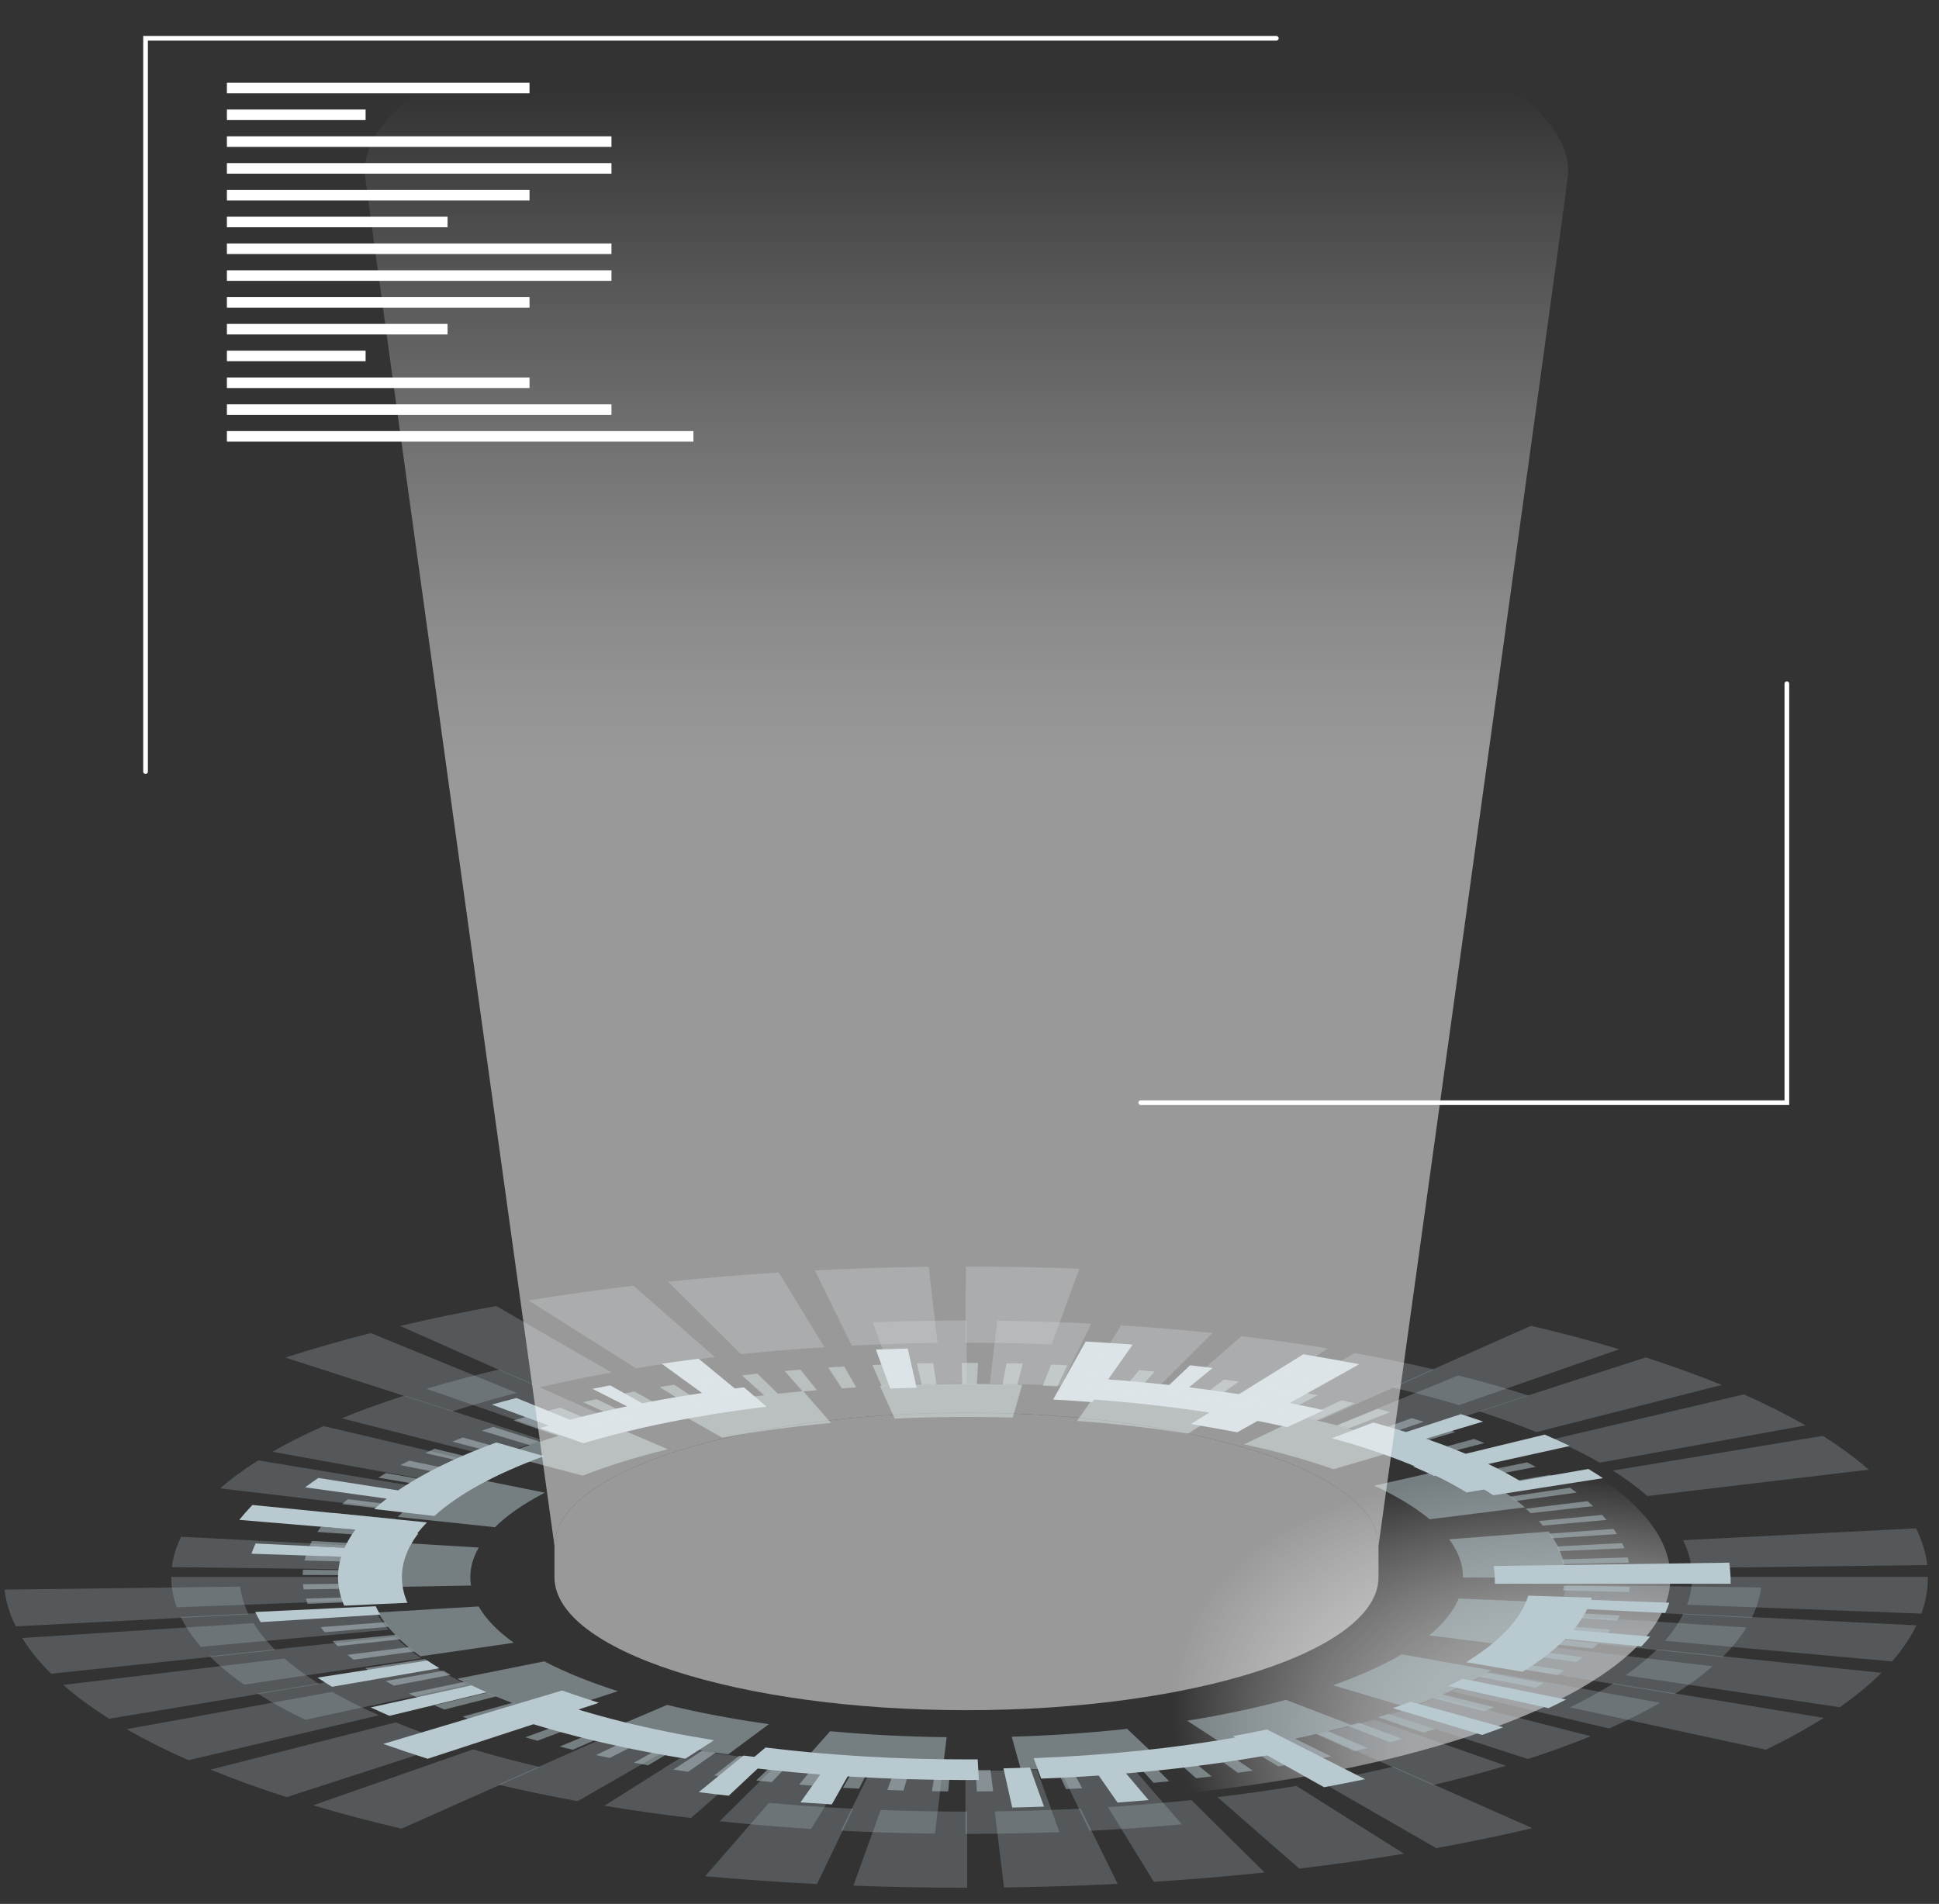 <svg width="665" height="653" viewBox="0 0 665 653" fill="none" xmlns="http://www.w3.org/2000/svg">
<rect x="0" y="0" width="665" height="653" fill="#333333" stroke="none"/>
<g clip-path="url(#clip0_1161_8586)">
<g clip-path="url(#clip1_1161_8586)">
<path style="mix-blend-mode:overlay" opacity="0.5" d="M331.476 463C198.153 463 90.055 497.894 90.055 540.929C90.055 583.975 198.153 618.857 331.476 618.857C464.799 618.857 572.897 583.963 572.897 540.929C572.897 497.894 464.799 463 331.476 463Z" fill="url(#paint0_radial_1161_8586)"/>
<g style="mix-blend-mode:overlay" opacity="0.5">
<path d="M323.271 607.151C306.913 606.936 290.695 606.109 275.053 604.66L284.69 593.768C297.643 594.957 311.086 595.659 324.668 595.829L323.271 607.139V607.151ZM350.121 606.936L346.978 595.659C360.473 595.263 373.793 594.357 386.555 592.953L397.884 603.664C382.469 605.362 366.391 606.46 350.103 606.936H350.121ZM249.722 601.728C234.796 599.633 220.62 596.95 207.597 593.768L228.791 584.745C239.597 587.383 251.346 589.613 263.706 591.345L249.705 601.728H249.722ZM422.762 600.312L407.155 590.168C419.253 588.232 430.652 585.82 441.022 583.001L463.595 591.662C451.078 595.059 437.339 597.969 422.762 600.301V600.312ZM187.277 588.085C175.667 584.382 165.42 580.239 156.848 575.766L186.665 569.811C193.788 573.525 202.273 576.967 211.909 580.035L187.259 588.096L187.277 588.085ZM483.008 585.662L457.136 578.019C466.283 574.793 474.226 571.226 480.756 567.4L511.481 572.868C503.625 577.476 494.041 581.778 483.025 585.662H483.008ZM144.209 568.09C137.505 563.278 132.617 558.217 129.649 553.032L164.145 550.971C166.607 555.262 170.657 559.463 176.208 563.437L144.209 568.079V568.09ZM522.863 565.011L490.183 560.901C495.088 556.847 498.475 552.59 500.273 548.254L535.049 549.749C532.901 554.979 528.799 560.12 522.881 565.022L522.863 565.011ZM126.507 544.405C126.332 543.25 126.227 542.084 126.227 540.929C126.227 536.819 127.397 532.698 129.719 528.69L164.198 530.773C162.277 534.102 161.3 537.521 161.3 540.929C161.3 541.891 161.369 542.854 161.527 543.816L126.489 544.405H126.507ZM536.829 541.065H501.757V540.929C501.757 536.536 500.151 532.166 496.991 527.954L531.086 525.293C534.909 530.388 536.847 535.653 536.847 540.94V541.076L536.829 541.065ZM169.732 523.799L136.405 520.266C141.485 515.262 148.433 510.462 157.057 505.978L186.858 511.956C179.7 515.67 173.939 519.655 169.749 523.799H169.732ZM490.322 521.082C485.434 517.017 479.045 513.134 471.294 509.545L500.064 503.068C509.421 507.393 517.137 512.081 523.038 516.983L490.34 521.082H490.322ZM199.846 506.114L172.717 498.936C183.052 494.86 194.905 491.192 207.911 488.022L229.052 497.056C218.264 499.694 208.435 502.74 199.846 506.114ZM457.345 503.918C448.215 500.691 437.915 497.804 426.707 495.369L446.347 485.984C459.841 488.927 472.271 492.392 483.269 496.287L457.362 503.918H457.345ZM247.697 493.094L230.397 483.244C244.607 480.64 259.778 478.59 275.472 477.152L285.039 488.044C272.033 489.233 259.481 490.931 247.697 493.082V493.094ZM407.469 491.735C395.371 489.788 382.557 488.305 369.376 487.342L377.127 476.303C393.049 477.47 408.516 479.258 423.128 481.613L407.451 491.746L407.469 491.735ZM306.843 486.55L301.798 475.341C317.789 474.594 334.391 474.458 350.557 474.933L347.345 486.21C333.92 485.814 320.111 485.927 306.843 486.55Z" fill="#B8C9CF"/>
</g>
<g style="mix-blend-mode:overlay">
<path d="M331.476 610.513C305.045 610.513 279.208 608.985 254.732 605.973L262.536 599.361C284.532 602.067 307.716 603.437 331.476 603.437C332.75 603.437 334.025 603.437 335.299 603.426L335.718 610.491C334.304 610.491 332.89 610.502 331.476 610.502V610.513ZM357.086 610.026L354.502 603.007C379.292 602.056 402.947 599.61 424.787 595.715L435.366 601.909C411.03 606.234 384.687 608.973 357.086 610.026ZM235.093 603.188C210.285 599.18 188.376 593.734 169.941 587.009L186.351 582.322C202.918 588.368 222.611 593.259 244.904 596.859L235.093 603.177V603.188ZM522.165 573.389L502.804 570.083C514.449 562.961 521.624 555.296 524.137 547.269L545.925 547.971C543.131 556.904 535.136 565.452 522.165 573.377V573.389ZM118.04 550.711C116.643 547.495 115.927 544.201 115.927 540.94C115.927 535.29 118.04 529.663 122.195 524.218L143.458 525.916C139.722 530.807 137.837 535.857 137.837 540.94C137.837 543.884 138.483 546.839 139.722 549.726L118.04 550.711ZM148.992 519.949L128.357 517.572C137.662 509.137 151.75 501.461 170.238 494.735L186.613 499.434C169.993 505.468 157.337 512.375 148.992 519.949ZM502.996 511.888C491.405 504.767 475.85 498.505 456.804 493.275L470.997 487.886C492.19 493.705 509.491 500.668 522.392 508.593L503.014 511.888H502.996ZM200.108 494.996L185.251 489.799C205.712 483.696 229.227 478.998 255.151 475.828L262.903 482.44C239.614 485.293 218.491 489.516 200.108 494.996ZM441.511 489.482C420.946 484.885 398.199 481.67 373.88 479.915L378.664 473.009C405.74 474.956 431.089 478.545 453.976 483.662L441.511 489.482Z" fill="#B8C9CF"/>
</g>
<g style="mix-blend-mode:overlay">
<path d="M347.153 619.956L344.15 606.505C347.188 606.438 350.208 606.347 353.211 606.234L358.064 619.628C354.502 619.763 350.819 619.877 347.153 619.956ZM285.283 618.88C281.687 618.665 278.073 618.427 274.529 618.167L283.869 605.022C286.802 605.237 289.787 605.43 292.773 605.611L285.283 618.88ZM383.273 618.235L374.107 605.079C377.075 604.864 380.008 604.626 382.923 604.377L393.922 617.386C390.36 617.703 386.781 617.986 383.273 618.246V618.235ZM249.932 615.891C246.51 615.518 243.053 615.099 239.649 614.669L254.977 602.124C257.788 602.486 260.651 602.826 263.514 603.143L249.932 615.891ZM454.098 612.982L422.814 595.455C426.777 594.719 430.67 593.961 434.528 593.168L468.169 610.23C463.56 611.17 458.846 612.099 454.098 612.982ZM146.67 603.222C141.485 601.569 136.353 599.86 131.43 598.127L192.758 579.808C196.878 581.246 201.103 582.65 205.415 584.032L146.688 603.211L146.67 603.222ZM508.269 595.048L477.7 585.854C479.778 585.13 481.803 584.405 483.776 583.658L515.548 592.421C513.157 593.315 510.713 594.21 508.269 595.059V595.048ZM133.56 588.492C131.377 587.553 129.23 586.579 127.17 585.605L161.701 578.02C163.412 578.835 165.158 579.627 166.973 580.408L133.56 588.492ZM531.121 585.854L496.659 578.223C498.37 577.42 500.029 576.604 501.635 575.766L537.091 582.899C535.188 583.884 533.163 584.881 531.103 585.854H531.121ZM113.885 578.54C112.139 577.499 110.463 576.434 108.91 575.382L146.565 569.539C147.875 570.423 149.254 571.294 150.703 572.155L113.902 578.529L113.885 578.54ZM562.911 564.705L523.02 560.708C523.911 559.78 524.749 558.829 525.517 557.889L565.931 561.308C565.006 562.441 563.993 563.584 562.911 564.716V564.705ZM89.392 556.372C88.694 555.217 88.083 554.04 87.541 552.874L128.864 550.904C129.3 551.877 129.824 552.84 130.382 553.791L89.374 556.361L89.392 556.372ZM571.116 553.202L529.811 551.175C530.265 550.213 530.649 549.239 530.981 548.254L572.512 549.692C572.128 550.87 571.657 552.047 571.116 553.202ZM593.549 543.193H512.685V542.797C512.685 540.895 512.546 538.993 512.284 537.102L593.077 535.959C593.392 538.234 593.549 540.533 593.549 542.797V543.193ZM127.799 534.294L86.25 532.89C86.634 531.724 87.105 530.547 87.646 529.381L128.951 531.385C128.497 532.347 128.113 533.321 127.799 534.294ZM142.707 526.38L82.06 521.285C83.421 519.587 84.94 517.866 86.564 516.168L146.426 522.146C145.099 523.539 143.842 524.954 142.707 526.369V526.38ZM143.022 515.443L104.65 510.122C106.099 509.035 107.618 507.96 109.189 506.907L146.792 512.783C145.483 513.666 144.226 514.549 143.022 515.443ZM512.127 512.851C510.8 511.967 509.421 511.084 507.972 510.224L544.755 503.827C546.483 504.857 548.159 505.922 549.748 506.986L512.127 512.851ZM491.824 506.205C489.519 505.118 487.128 504.042 484.684 502.978L529.776 492.041C532.744 493.309 535.642 494.622 538.418 495.936L491.841 506.205H491.824ZM478.032 496.728C475.972 496.015 473.86 495.302 471.695 494.622L501.024 485.021C503.607 485.848 506.174 486.697 508.653 487.557L478.032 496.728ZM196.145 491.916L168.684 481.749C171.46 480.968 174.288 480.21 177.116 479.485L203.145 490.037C200.771 490.648 198.432 491.271 196.162 491.916H196.145ZM217.81 483.742L203.198 476.349C205.205 475.941 207.248 475.534 209.291 475.16L222.872 482.746C221.162 483.063 219.468 483.402 217.81 483.742ZM424.333 491.237C419.095 490.263 413.788 489.312 408.411 488.407L446.993 464.483C453.452 465.57 459.911 466.714 466.196 467.891L424.333 491.237ZM248.151 483.119L226.923 467.721C231.112 467.121 235.372 466.544 239.614 466.012L258.66 481.704C255.117 482.157 251.625 482.621 248.168 483.119H248.151ZM404.414 478.59C402.301 478.319 400.171 478.07 398.024 477.832L408.15 468.265C410.716 468.548 413.317 468.854 415.883 469.182L404.414 478.59ZM374.561 480.889C370.144 480.561 365.693 480.266 361.206 480.006L372.344 460.102C377.686 460.419 383.115 460.77 388.475 461.166L374.579 480.889H374.561ZM305.307 476.247L300.401 462.853C304.015 462.717 307.699 462.604 311.312 462.513L314.368 475.964C311.33 476.032 308.31 476.122 305.325 476.247H305.307Z" fill="#B8C9CF"/>
</g>
<g style="mix-blend-mode:overlay" opacity="0.5">
<path d="M335.002 614.431L334.671 607.117C336.347 607.117 338.023 607.094 339.698 607.071L340.606 614.374C338.738 614.397 336.888 614.419 335.002 614.419V614.431ZM325.226 614.408C323.358 614.397 321.49 614.374 319.64 614.34L320.792 607.037C322.468 607.06 324.144 607.083 325.82 607.105L325.209 614.419L325.226 614.408ZM350.348 614.182L348.497 606.89C350.173 606.845 351.831 606.8 353.507 606.743L355.916 614.012C354.066 614.08 352.215 614.136 350.348 614.182ZM309.863 614.114C307.995 614.057 306.145 613.989 304.312 613.921L306.983 606.664C308.641 606.732 310.317 606.788 311.993 606.834L309.863 614.114ZM365.623 613.615L362.254 606.381C363.912 606.302 365.571 606.211 367.229 606.12L371.139 613.321C369.306 613.423 367.473 613.525 365.623 613.615ZM294.623 613.48C292.773 613.389 290.939 613.276 289.106 613.163L293.296 605.973C294.937 606.075 296.596 606.166 298.254 606.256L294.623 613.48ZM380.741 612.71L375.853 605.566C377.494 605.452 379.135 605.328 380.759 605.192L386.188 612.291C384.372 612.438 382.557 612.574 380.741 612.698V612.71ZM279.54 612.517C277.724 612.381 275.909 612.234 274.093 612.087L279.784 605.011C281.408 605.147 283.031 605.271 284.672 605.396L279.54 612.517ZM395.65 611.476L389.278 604.456C390.884 604.309 392.49 604.139 394.096 603.981L401.009 610.944C399.229 611.125 397.448 611.306 395.667 611.476H395.65ZM264.683 611.227C262.885 611.045 261.122 610.864 259.341 610.672L266.516 603.743C268.105 603.913 269.694 604.082 271.3 604.241L264.683 611.238V611.227ZM410.279 609.913L402.441 603.052C404.03 602.86 405.601 602.667 407.172 602.463L415.534 609.257C413.806 609.483 412.06 609.698 410.297 609.902L410.279 609.913ZM250.141 609.608C248.395 609.392 246.667 609.166 244.939 608.94L253.563 602.18C255.117 602.384 256.67 602.588 258.241 602.78L250.141 609.608ZM424.56 608.034L415.29 601.365C416.826 601.139 418.362 600.912 419.881 600.675L429.64 607.275C427.964 607.536 426.27 607.785 424.56 608.034ZM235.983 607.683C234.29 607.434 232.614 607.173 230.955 606.913L240.958 600.358C242.46 600.595 243.979 600.833 245.497 601.059L235.983 607.694V607.683ZM438.403 605.837L427.754 599.384C429.238 599.123 430.722 598.863 432.189 598.603L443.309 604.966C441.685 605.26 440.044 605.554 438.403 605.837ZM222.279 605.452C220.638 605.169 219.014 604.864 217.408 604.569L228.773 598.24C230.222 598.512 231.671 598.772 233.155 599.033L222.279 605.441V605.452ZM451.741 603.358L439.765 597.153C441.197 596.87 442.611 596.576 444.025 596.27L456.472 602.384C454.918 602.712 453.347 603.041 451.758 603.358H451.741ZM209.081 602.928C207.51 602.599 205.956 602.271 204.42 601.943L217.077 595.874C218.473 596.18 219.87 596.474 221.284 596.768L209.098 602.928H209.081ZM464.52 600.584L451.27 594.651C452.631 594.334 453.976 594.017 455.32 593.689L469.024 599.508C467.54 599.871 466.039 600.233 464.52 600.584ZM196.407 600.12C194.905 599.757 193.422 599.395 191.955 599.033L205.851 593.259C207.178 593.587 208.505 593.915 209.867 594.244L196.424 600.131L196.407 600.12ZM476.688 597.55L462.216 591.923C463.507 591.572 464.799 591.221 466.056 590.87L480.93 596.384C479.533 596.78 478.102 597.165 476.67 597.55H476.688ZM184.361 597.04C182.93 596.655 181.533 596.259 180.136 595.851L195.202 590.394C196.459 590.757 197.716 591.108 198.991 591.459L184.361 597.04ZM488.192 594.255L472.603 588.956C473.825 588.583 475.029 588.209 476.217 587.824L492.19 593.01C490.881 593.429 489.537 593.847 488.192 594.266V594.255ZM172.979 593.712C171.635 593.293 170.325 592.874 169.016 592.444L185.182 587.315C186.351 587.7 187.556 588.085 188.76 588.458L172.996 593.712H172.979ZM498.981 590.723L482.327 585.764C483.461 585.367 484.579 584.96 485.696 584.552L502.735 589.375C501.513 589.828 500.256 590.281 498.999 590.723H498.981ZM162.312 590.134C161.055 589.692 159.833 589.239 158.629 588.775L175.807 584.009C176.907 584.416 178.024 584.824 179.141 585.231L162.312 590.123V590.134ZM509.002 586.964L491.352 582.378C492.4 581.959 493.447 581.529 494.46 581.099L512.458 585.537C511.324 586.013 510.171 586.488 509.002 586.952V586.964ZM152.396 586.341C151.244 585.865 150.109 585.39 148.992 584.903L167.13 580.522C168.126 580.952 169.156 581.382 170.186 581.812L152.396 586.341ZM518.219 582.99L499.662 578.801C500.622 578.359 501.565 577.906 502.49 577.465L521.379 581.507C520.349 582.005 519.302 582.503 518.237 583.001L518.219 582.99ZM143.301 582.333C142.253 581.835 141.223 581.337 140.193 580.827L159.205 576.853C160.113 577.306 161.055 577.759 161.998 578.212L143.283 582.333H143.301ZM526.599 578.835L507.204 575.053C508.059 574.589 508.915 574.125 509.752 573.649L529.427 577.272C528.502 577.793 527.559 578.314 526.599 578.823V578.835ZM135.061 578.133C134.118 577.612 133.193 577.091 132.268 576.559L152.065 573.015C152.885 573.491 153.706 573.966 154.561 574.43L135.043 578.133H135.061ZM534.071 574.51L513.925 571.17C514.693 570.694 515.444 570.207 516.159 569.72L536.55 572.902C535.747 573.445 534.909 573.977 534.053 574.51H534.071ZM127.694 573.762C126.856 573.219 126.035 572.675 125.25 572.132L145.745 569.018C146.461 569.505 147.194 570.003 147.945 570.479L127.694 573.751V573.762ZM540.635 570.037L519.843 567.139C520.506 566.641 521.152 566.143 521.781 565.645L542.8 568.373C542.101 568.928 541.386 569.483 540.652 570.037H540.635ZM121.269 569.245C120.554 568.69 119.838 568.124 119.175 567.558L140.281 564.909C140.892 565.418 141.52 565.916 142.166 566.414L121.269 569.234V569.245ZM546.239 565.418L524.888 562.984C525.447 562.474 525.988 561.965 526.512 561.444L548.054 563.708C547.478 564.286 546.885 564.852 546.256 565.418H546.239ZM115.823 564.58C115.212 564.003 114.636 563.437 114.077 562.859L135.707 560.686C136.213 561.206 136.737 561.727 137.278 562.237L115.84 564.592L115.823 564.58ZM550.848 560.674L529.026 558.716C529.48 558.195 529.899 557.674 530.317 557.142L552.279 558.931C551.825 559.519 551.354 560.097 550.848 560.674ZM111.371 559.825C110.9 559.248 110.428 558.659 110.009 558.07L132.041 556.372C132.425 556.893 132.844 557.425 133.28 557.946L111.388 559.825H111.371ZM554.479 555.851L532.29 554.379C532.622 553.847 532.936 553.315 533.25 552.783L555.544 554.085C555.212 554.674 554.863 555.262 554.479 555.851ZM107.932 554.979C107.583 554.391 107.251 553.802 106.937 553.202L129.265 551.99C129.544 552.522 129.841 553.066 130.155 553.587L107.914 554.979H107.932ZM557.08 550.96L534.63 549.975C534.856 549.443 535.066 548.899 535.258 548.367L557.778 549.182C557.569 549.783 557.342 550.383 557.08 550.971V550.96ZM105.523 550.088C105.296 549.488 105.086 548.888 104.894 548.288L127.432 547.563C127.589 548.107 127.781 548.639 127.991 549.171L105.523 550.077V550.088ZM558.634 546.024L536.044 545.525C536.166 544.982 536.253 544.439 536.323 543.895L558.948 544.223C558.861 544.824 558.756 545.424 558.634 546.024ZM104.126 545.141C104.021 544.54 103.934 543.94 103.882 543.34L126.524 543.103C126.577 543.646 126.646 544.189 126.751 544.733L104.126 545.141ZM559.175 541.065H536.532V540.94C536.532 540.397 536.515 539.853 536.463 539.31L559.105 539.129C559.157 539.729 559.175 540.329 559.175 540.929V541.053V541.065ZM126.419 540.261L103.777 540.182C103.794 539.581 103.847 538.981 103.899 538.381L126.542 538.63C126.489 539.174 126.454 539.717 126.437 540.261H126.419ZM536.061 536.457C535.939 535.913 535.817 535.37 535.66 534.838L558.215 534.17C558.389 534.77 558.529 535.37 558.651 535.97L536.044 536.457H536.061ZM127.03 535.789L104.44 535.223C104.58 534.622 104.755 534.022 104.929 533.422L127.467 534.158C127.292 534.702 127.153 535.234 127.013 535.777L127.03 535.789ZM534.682 532.007C534.455 531.475 534.211 530.932 533.949 530.399L556.312 529.245C556.609 529.833 556.87 530.433 557.115 531.033L534.664 532.007H534.682ZM128.549 531.339L106.134 530.286C106.396 529.686 106.692 529.097 107.007 528.509L129.335 529.731C129.056 530.264 128.794 530.796 128.549 531.339ZM532.377 527.603C532.046 527.071 531.679 526.539 531.313 526.018L553.379 524.376C553.798 524.965 554.199 525.554 554.566 526.142L532.377 527.603ZM131.011 526.946L108.857 525.418C109.241 524.829 109.66 524.24 110.097 523.652L132.111 525.361C131.727 525.882 131.342 526.414 130.993 526.946H131.011ZM529.148 523.255C528.694 522.734 528.24 522.214 527.751 521.693L549.434 519.576C549.975 520.153 550.481 520.73 550.987 521.308L529.148 523.255ZM134.363 522.61L112.593 520.583C113.117 520.006 113.641 519.428 114.199 518.862L135.812 521.048C135.305 521.568 134.817 522.089 134.363 522.61ZM524.993 518.987C524.434 518.477 523.858 517.968 523.265 517.458L544.441 514.866C545.104 515.432 545.75 515.998 546.361 516.564L524.993 518.987ZM138.64 518.364L117.341 515.873C117.987 515.307 118.633 514.741 119.314 514.186L140.403 516.847C139.792 517.357 139.198 517.855 138.622 518.364H138.64ZM519.948 514.82C519.284 514.322 518.603 513.824 517.888 513.326L538.47 510.269C539.256 510.812 540.006 511.367 540.74 511.922L519.93 514.809L519.948 514.82ZM143.79 514.22L123.068 511.265C123.818 510.711 124.586 510.167 125.389 509.624L145.885 512.737C145.169 513.224 144.471 513.722 143.807 514.209L143.79 514.22ZM514.047 510.756C513.279 510.269 512.493 509.794 511.69 509.318L531.574 505.82C532.465 506.352 533.338 506.884 534.193 507.416L514.03 510.756H514.047ZM149.795 510.201L129.736 506.805C130.609 506.272 131.482 505.74 132.39 505.219L152.187 508.775C151.366 509.25 150.581 509.726 149.795 510.201ZM507.291 506.85C506.418 506.386 505.545 505.921 504.637 505.469L523.753 501.551C524.749 502.061 525.744 502.57 526.704 503.091L507.291 506.861V506.85ZM156.638 506.329L137.33 502.502C138.308 501.993 139.303 501.483 140.316 500.974L159.327 504.948C158.419 505.401 157.511 505.853 156.638 506.318V506.329ZM499.749 503.091C498.789 502.649 497.812 502.208 496.816 501.766L515.06 497.43C516.159 497.917 517.259 498.404 518.324 498.902L499.749 503.091ZM164.267 502.604L145.815 498.358C146.897 497.872 147.997 497.385 149.097 496.898L167.235 501.279C166.223 501.71 165.228 502.151 164.267 502.593V502.604ZM491.44 499.513C490.392 499.094 489.327 498.675 488.227 498.256L505.528 493.535C506.732 493.999 507.919 494.464 509.089 494.928L491.422 499.502L491.44 499.513ZM172.665 499.049L155.137 494.418C156.307 493.954 157.511 493.49 158.733 493.037L175.912 497.804C174.812 498.211 173.747 498.63 172.682 499.049H172.665ZM482.397 496.117C481.262 495.72 480.11 495.324 478.94 494.939L495.228 489.856C496.52 490.286 497.812 490.727 499.068 491.169L482.397 496.117ZM181.777 495.686L165.245 490.682C166.519 490.241 167.811 489.81 169.121 489.38L185.269 494.509C184.082 494.894 182.93 495.29 181.777 495.686ZM472.69 492.935C471.468 492.562 470.246 492.199 468.989 491.826L484.195 486.402C485.574 486.81 486.935 487.218 488.297 487.625L472.69 492.924V492.935ZM191.589 492.528L176.121 487.184C177.483 486.776 178.862 486.368 180.259 485.972L195.307 491.441C194.05 491.803 192.811 492.165 191.589 492.539V492.528ZM462.338 489.969C461.046 489.618 459.737 489.278 458.427 488.95L472.463 483.21C473.93 483.583 475.379 483.957 476.81 484.342L462.338 489.969ZM202.028 489.584L187.713 483.912C189.162 483.527 190.611 483.153 192.095 482.791L205.974 488.565C204.647 488.893 203.337 489.233 202.028 489.573V489.584ZM451.392 487.229C450.03 486.912 448.669 486.606 447.272 486.289L460.086 480.255C461.622 480.594 463.141 480.945 464.66 481.296L451.392 487.229ZM213.061 486.878L199.968 480.911C201.487 480.56 203.023 480.221 204.577 479.881L217.216 485.95C215.82 486.255 214.44 486.561 213.061 486.878ZM439.905 484.738C438.491 484.455 437.059 484.172 435.61 483.9L447.132 477.605C448.738 477.911 450.327 478.228 451.916 478.545L439.922 484.749L439.905 484.738ZM224.636 484.421L212.817 478.183C214.406 477.866 216.012 477.56 217.635 477.254L228.965 483.583C227.516 483.855 226.067 484.127 224.636 484.421ZM427.946 482.508C426.48 482.259 424.996 482.01 423.495 481.76L433.655 475.228C435.313 475.499 436.972 475.771 438.613 476.054L427.929 482.508H427.946ZM236.699 482.213L226.224 475.737C227.883 475.454 229.541 475.182 231.235 474.922L241.22 481.489C239.702 481.726 238.2 481.976 236.716 482.225L236.699 482.213ZM415.552 480.538C414.033 480.311 412.496 480.096 410.943 479.892L419.741 473.156C421.452 473.394 423.163 473.631 424.839 473.869L415.534 480.538H415.552ZM249.216 480.277L240.121 473.575C241.831 473.337 243.542 473.099 245.288 472.873L253.86 479.643C252.306 479.847 250.752 480.062 249.198 480.277H249.216ZM402.773 478.851C401.201 478.658 399.613 478.477 398.024 478.307L405.374 471.39C407.137 471.582 408.9 471.786 410.646 472.001L402.773 478.851ZM262.117 478.613L254.453 471.729C256.216 471.525 257.98 471.333 259.76 471.141L266.883 478.081C265.277 478.251 263.688 478.432 262.117 478.613ZM389.645 477.435C388.038 477.277 386.415 477.13 384.791 476.994L390.674 469.929C392.473 470.088 394.271 470.246 396.051 470.416L389.645 477.424V477.435ZM275.315 477.254L269.118 470.223C270.916 470.054 272.714 469.895 274.529 469.748L280.186 476.824C278.562 476.96 276.939 477.096 275.332 477.243L275.315 477.254ZM376.237 476.315C374.614 476.201 372.973 476.088 371.314 475.986L375.678 468.808C377.512 468.921 379.345 469.046 381.16 469.182L376.237 476.315ZM288.74 476.179L284.044 469.023C285.859 468.899 287.692 468.786 289.525 468.672L293.663 475.862C292.004 475.964 290.363 476.066 288.722 476.179H288.74ZM362.638 475.499C360.979 475.42 359.321 475.341 357.645 475.273L360.508 468.016C362.358 468.095 364.209 468.174 366.042 468.265L362.638 475.488V475.499ZM302.374 475.398L299.197 468.163C301.03 468.084 302.88 468.004 304.731 467.936L307.367 475.194C305.691 475.262 304.033 475.33 302.374 475.398ZM348.881 474.967C347.205 474.922 345.547 474.888 343.853 474.854L345.198 467.551C347.066 467.585 348.933 467.631 350.784 467.676L348.881 474.967ZM316.148 474.922L314.472 467.631C316.323 467.585 318.191 467.551 320.059 467.517L321.176 474.82C319.5 474.843 317.824 474.877 316.148 474.922ZM335.037 474.752C333.85 474.752 332.663 474.752 331.476 474.752H329.992L329.852 467.438H331.476C332.803 467.438 334.112 467.438 335.421 467.438L335.037 474.752Z" fill="#B8C9CF"/>
</g>
<g style="mix-blend-mode:overlay" opacity="0.25">
<path d="M331.476 628.968H331.109V607.389H331.476C339.541 607.389 347.659 607.241 355.602 606.936L363.336 628.379C352.827 628.776 342.108 628.979 331.476 628.979V628.968ZM320.652 628.9C309.881 628.764 299.04 628.425 288.443 627.87L298.918 606.551C306.913 606.958 315.118 607.219 323.271 607.321L320.652 628.889V628.9ZM373.671 627.927L363.388 606.596C371.419 606.188 379.449 605.634 387.27 604.92L405.339 625.707C394.969 626.647 384.32 627.394 373.671 627.927ZM278.178 627.292C267.599 626.613 257.054 625.73 246.807 624.643L267.546 604.117C275.263 604.932 283.206 605.6 291.184 606.109L278.178 627.281V627.292ZM236.961 623.534C226.853 622.333 216.867 620.918 207.283 619.333L237.764 600.12C244.991 601.32 252.515 602.384 260.127 603.29L236.961 623.534ZM198.118 617.748C188.743 616.05 179.578 614.148 170.884 612.098L210.303 594.663C216.884 596.214 223.798 597.652 230.868 598.931L198.135 617.748H198.118ZM491.457 612.234L452.195 594.765C458.776 593.225 465.148 591.538 471.119 589.749L516.491 605.611C508.583 607.966 500.151 610.196 491.457 612.234ZM524.015 603.29L476.81 588.005C482.571 586.149 488.053 584.167 493.098 582.107L545.558 595.489C538.889 598.206 531.644 600.833 524.015 603.29ZM551.843 592.817L497.846 580.08C502.647 577.963 507.099 575.721 511.079 573.445L569.37 584.02C564.098 587.043 558.215 590.009 551.86 592.817H551.843ZM104.702 589.851C98.697 586.964 93.18 583.918 88.292 580.827L147.892 571.034C151.576 573.366 155.748 575.665 160.27 577.838L104.702 589.851ZM574.293 581.065L514.798 571.215C518.499 568.883 521.816 566.448 524.626 563.992L587.334 571.487C583.598 574.747 579.199 577.974 574.293 581.065ZM83.736 577.793C79.214 574.634 75.234 571.351 71.917 568.045L135.532 561.399C138.029 563.89 141.031 566.358 144.436 568.747L83.718 577.793H83.736ZM590.756 568.305L527.193 561.603C529.707 559.112 531.801 556.542 533.39 553.972L598.978 558.183C596.866 561.591 594.107 564.999 590.756 568.305ZM68.914 564.818C65.999 561.478 63.677 558.036 62.019 554.594L128.095 551.266C129.352 553.859 131.098 556.451 133.298 558.965L68.932 564.807L68.914 564.818ZM600.811 554.866L534.769 551.47C536.044 548.888 536.847 546.239 537.178 543.612L603.988 544.461C603.569 547.937 602.487 551.436 600.794 554.866H600.811ZM60.604 551.266C59.365 547.858 58.736 544.382 58.736 540.929V540.85H125.599V540.929C125.599 543.544 126.07 546.171 127.013 548.752L60.604 551.266ZM125.773 538.314L58.946 537.487C59.365 534.011 60.43 530.513 62.106 527.082L128.148 530.456C126.873 533.038 126.088 535.687 125.773 538.314ZM138.256 517.934L75.513 510.462C79.249 507.201 83.631 503.974 88.537 500.883L148.067 510.711C144.366 513.043 141.066 515.477 138.256 517.934ZM151.768 508.48L93.442 497.917C98.697 494.894 104.58 491.928 110.935 489.12L164.983 501.834C160.182 503.963 155.748 506.193 151.768 508.48ZM169.732 499.819L117.219 486.448C123.871 483.719 131.115 481.093 138.727 478.636L185.985 493.909C180.224 495.766 174.759 497.747 169.714 499.808L169.732 499.819ZM477.055 493.943C471.311 492.086 465.148 490.32 458.759 488.69L500.151 471.741C508.6 473.892 516.753 476.224 524.347 478.681L477.055 493.943ZM191.676 492.154L146.251 476.315C154.159 473.948 162.574 471.718 171.268 469.68L210.582 487.138C204.001 488.678 197.646 490.365 191.676 492.154ZM452.492 487.161C445.91 485.621 438.997 484.183 431.909 482.904L464.59 464.076C473.982 465.774 483.147 467.665 491.859 469.714L452.509 487.161H452.492ZM424.996 481.704C417.769 480.515 410.227 479.451 402.615 478.545L425.729 458.29C435.837 459.49 445.823 460.906 455.425 462.491L424.996 481.715V481.704ZM395.196 477.719C387.48 476.903 379.519 476.235 371.558 475.737L384.495 454.565C395.074 455.233 405.636 456.128 415.866 457.203L395.196 477.73V477.719ZM363.825 475.284C355.812 474.877 347.624 474.616 339.471 474.526L342.02 452.958C352.792 453.093 363.633 453.433 374.247 453.965L363.842 475.284H363.825ZM307.14 474.933L299.319 453.501C309.916 453.093 320.74 452.89 331.476 452.89L331.598 474.481H331.476C323.341 474.481 315.153 474.639 307.14 474.945V474.933Z" fill="#B8C9CF"/>
</g>
<g style="mix-blend-mode:overlay" opacity="0.25">
<path d="M292.685 646.732L302.043 620.794C311.662 621.156 321.49 621.337 331.249 621.337H331.703V647.457H331.249C318.383 647.457 305.412 647.219 292.703 646.732H292.685ZM341.165 621.269C351.028 621.145 360.944 620.828 370.633 620.33L383.307 646.121C370.476 646.778 357.366 647.196 344.325 647.366L341.165 621.269ZM241.866 643.494L263.723 618.348C273.168 619.209 282.892 619.888 292.615 620.375L280.186 646.177C267.302 645.532 254.418 644.626 241.866 643.494ZM379.991 619.797C389.627 619.175 399.246 618.371 408.586 617.386L433.69 642.215C421.295 643.517 408.534 644.592 395.737 645.419L379.991 619.809V619.797ZM417.559 616.378C426.777 615.28 435.872 613.989 444.618 612.54L481.506 635.784C469.897 637.709 457.816 639.418 445.596 640.879L417.559 616.378ZM452.981 611.091C461.535 609.54 469.914 607.796 477.858 605.928L525.534 627.021C515.007 629.5 503.922 631.799 492.574 633.859L452.963 611.091H452.981ZM107.391 619.186L162.277 599.995C169.522 602.158 177.221 604.196 185.182 606.053L137.68 627.191C127.153 624.722 116.957 622.028 107.391 619.175V619.186ZM72.231 606.936L135.707 590.745C141.817 593.236 148.433 595.636 155.416 597.878L98.295 616.378C89.078 613.412 80.314 610.242 72.231 606.947V606.936ZM43.426 593.066L113.955 580.273C118.773 583.035 124.15 585.741 129.963 588.3L64.637 603.709C56.938 600.312 49.816 596.735 43.444 593.066H43.426ZM538.4 585.583C543.865 582.945 548.91 580.171 553.362 577.352L625.461 589.194C619.543 592.942 612.874 596.61 605.612 600.109L538.383 585.571L538.4 585.583ZM21.692 577.895L97.562 568.826C100.966 571.804 104.982 574.736 109.451 577.555L37.456 589.477C31.503 585.73 26.196 581.835 21.674 577.884L21.692 577.895ZM557.516 574.589C561.636 571.702 565.268 568.713 568.288 565.701L645.258 573.74C641.243 577.748 636.442 581.71 630.96 585.537L557.499 574.589H557.516ZM7.603 561.807L86.948 556.712C88.868 559.825 91.382 562.927 94.437 565.939L17.537 574.046C13.486 570.049 10.152 565.928 7.603 561.795V561.807ZM571.029 562.758C573.682 559.712 575.795 556.576 577.313 553.44L657.251 557.459C655.244 561.625 652.433 565.781 648.907 569.834L571.029 562.758ZM1.528 545.209L82.357 544.178C82.758 547.36 83.736 550.564 85.272 553.689L5.386 557.799C3.344 553.655 2.052 549.42 1.528 545.22L1.528 545.209ZM578.605 550.394C579.74 547.281 580.316 544.088 580.316 540.929V540.827H661.214V540.929C661.214 545.095 660.464 549.307 658.962 553.428L578.605 550.394ZM577.243 528.26L657.147 524.184C659.172 528.328 660.464 532.562 660.97 536.774L580.124 537.781C579.74 534.6 578.78 531.396 577.243 528.271V528.26ZM553.135 504.37L625.165 492.471C631.1 496.219 636.407 500.125 640.911 504.065L565.006 513.1C561.602 510.133 557.604 507.19 553.135 504.359V504.37ZM532.674 493.626L598.053 478.251C605.734 481.647 612.857 485.236 619.211 488.893L548.648 501.665C543.847 498.902 538.47 496.196 532.674 493.626ZM507.256 484.048L564.43 465.57C573.647 468.537 582.393 471.718 590.459 475.013L526.931 491.18C520.838 488.69 514.222 486.289 507.256 484.036V484.048ZM97.894 465.616C107.094 462.649 116.94 459.819 127.17 457.215L177.238 477.73C169.505 479.7 162.05 481.84 155.102 484.082L97.894 465.616ZM477.508 475.851L525.08 454.724C535.607 457.192 545.785 459.898 555.352 462.751L500.395 481.919C493.168 479.757 485.469 477.719 477.508 475.851ZM137.208 454.769C147.753 452.29 158.838 450.003 170.186 447.942L209.727 470.722C201.155 472.273 192.776 474.005 184.815 475.873L137.208 454.758V454.769ZM181.289 446.029C192.898 444.115 204.996 442.406 217.216 440.956L245.183 465.457C235.966 466.555 226.853 467.835 218.107 469.284L181.306 446.029H181.289ZM229.122 439.62C241.517 438.318 254.296 437.243 267.092 436.428L282.734 462.049C273.098 462.661 263.479 463.464 254.139 464.449L229.122 439.609V439.62ZM279.505 435.714C292.336 435.058 305.447 434.65 318.488 434.492L321.56 460.589C311.697 460.713 301.781 461.019 292.092 461.517L279.505 435.714ZM331.249 460.532H331.109L331.249 434.412C344.237 434.412 357.331 434.661 370.144 435.148L360.682 461.087C350.994 460.713 341.078 460.532 331.232 460.532H331.249Z" fill="#B8C9CF"/>
</g>
<g style="mix-blend-mode:overlay" opacity="0.5">
<path d="M472.777 530.173C472.777 504.982 409.511 484.557 331.458 484.557C253.406 484.557 190.157 504.982 190.157 530.173V540.94C190.157 566.132 253.423 586.556 331.458 586.556C409.494 586.556 472.777 566.132 472.777 540.94V530.173Z" fill="white"/>
</g>
<path style="mix-blend-mode:overlay" opacity="0.5" d="M331.476 -7.528C217.478 -7.528 125.075 22.306 125.058 59.102C125.058 61.763 190.157 530.162 190.157 530.162C190.157 504.971 253.423 484.546 331.459 484.546C409.494 484.546 472.777 504.971 472.777 530.162C472.777 530.162 537.877 61.763 537.877 59.102C537.877 22.306 445.456 -7.528 331.476 -7.528Z" fill="url(#paint1_linear_1161_8586)"/>
<g style="mix-blend-mode:overlay">
<path d="M77.818 30.183H181.603" stroke="white" stroke-width="3.62" stroke-miterlimit="10"/>
<path d="M77.818 48.569H209.709" stroke="white" stroke-width="3.62" stroke-miterlimit="10"/>
<path d="M77.818 39.376H125.389" stroke="white" stroke-width="3.62" stroke-miterlimit="10"/>
<path d="M77.818 57.752H209.709" stroke="white" stroke-width="3.62" stroke-miterlimit="10"/>
<path d="M77.818 66.945H181.603" stroke="white" stroke-width="3.62" stroke-miterlimit="10"/>
<path d="M77.818 76.138H153.496" stroke="white" stroke-width="3.62" stroke-miterlimit="10"/>
<path d="M77.818 94.514H209.709" stroke="white" stroke-width="3.62" stroke-miterlimit="10"/>
<path d="M77.818 103.707H181.603" stroke="white" stroke-width="3.62" stroke-miterlimit="10"/>
<path d="M77.818 112.901H153.496" stroke="white" stroke-width="3.62" stroke-miterlimit="10"/>
<path d="M77.818 131.276H181.603" stroke="white" stroke-width="3.62" stroke-miterlimit="10"/>
<path d="M77.818 140.469H209.709" stroke="white" stroke-width="3.62" stroke-miterlimit="10"/>
<path d="M77.818 85.32H209.709" stroke="white" stroke-width="3.62" stroke-miterlimit="10"/>
<path d="M77.818 122.083H125.389" stroke="white" stroke-width="3.62" stroke-miterlimit="10"/>
<path d="M77.818 149.663H237.816" stroke="white" stroke-width="3.62" stroke-miterlimit="10"/>
</g>
<g style="mix-blend-mode:overlay">
<path d="M437.723 13.132H49.92V264.637" stroke="white" stroke-width="1.607" stroke-miterlimit="10" stroke-linecap="round"/>
</g>
<g style="mix-blend-mode:overlay">
<path d="M391.233 378.196H612.822V234.487" stroke="white" stroke-width="1.607" stroke-miterlimit="10" stroke-linecap="round"/>
</g>
</g>
</g>
<defs>
<radialGradient id="paint0_radial_1161_8586" cx="0" cy="0" r="1" gradientUnits="userSpaceOnUse" gradientTransform="translate(575.206 619.477) rotate(17.889) scale(179.405 104.847)">
<stop offset="0.53" stop-color="white"/>
<stop offset="0.57" stop-color="white" stop-opacity="0.96"/>
<stop offset="0.64" stop-color="white" stop-opacity="0.85"/>
<stop offset="0.73" stop-color="white" stop-opacity="0.67"/>
<stop offset="0.84" stop-color="white" stop-opacity="0.42"/>
<stop offset="0.96" stop-color="white" stop-opacity="0.11"/>
<stop offset="1" stop-color="white" stop-opacity="0"/>
</radialGradient>
<linearGradient id="paint1_linear_1161_8586" x1="331.476" y1="526.833" x2="331.476" y2="30.893" gradientUnits="userSpaceOnUse">
<stop offset="0.53" stop-color="white"/>
<stop offset="0.57" stop-color="white" stop-opacity="0.96"/>
<stop offset="0.64" stop-color="white" stop-opacity="0.85"/>
<stop offset="0.73" stop-color="white" stop-opacity="0.67"/>
<stop offset="0.84" stop-color="white" stop-opacity="0.42"/>
<stop offset="0.96" stop-color="white" stop-opacity="0.11"/>
<stop offset="1" stop-color="white" stop-opacity="0"/>
</linearGradient>
<clipPath id="clip0_1161_8586">
<rect width="665" height="653" fill="white"/>
</clipPath>
<clipPath id="clip1_1161_8586">
<rect width="659.686" height="646.154" fill="white" transform="translate(1.528 1.291)"/>
</clipPath>
</defs>
</svg>
